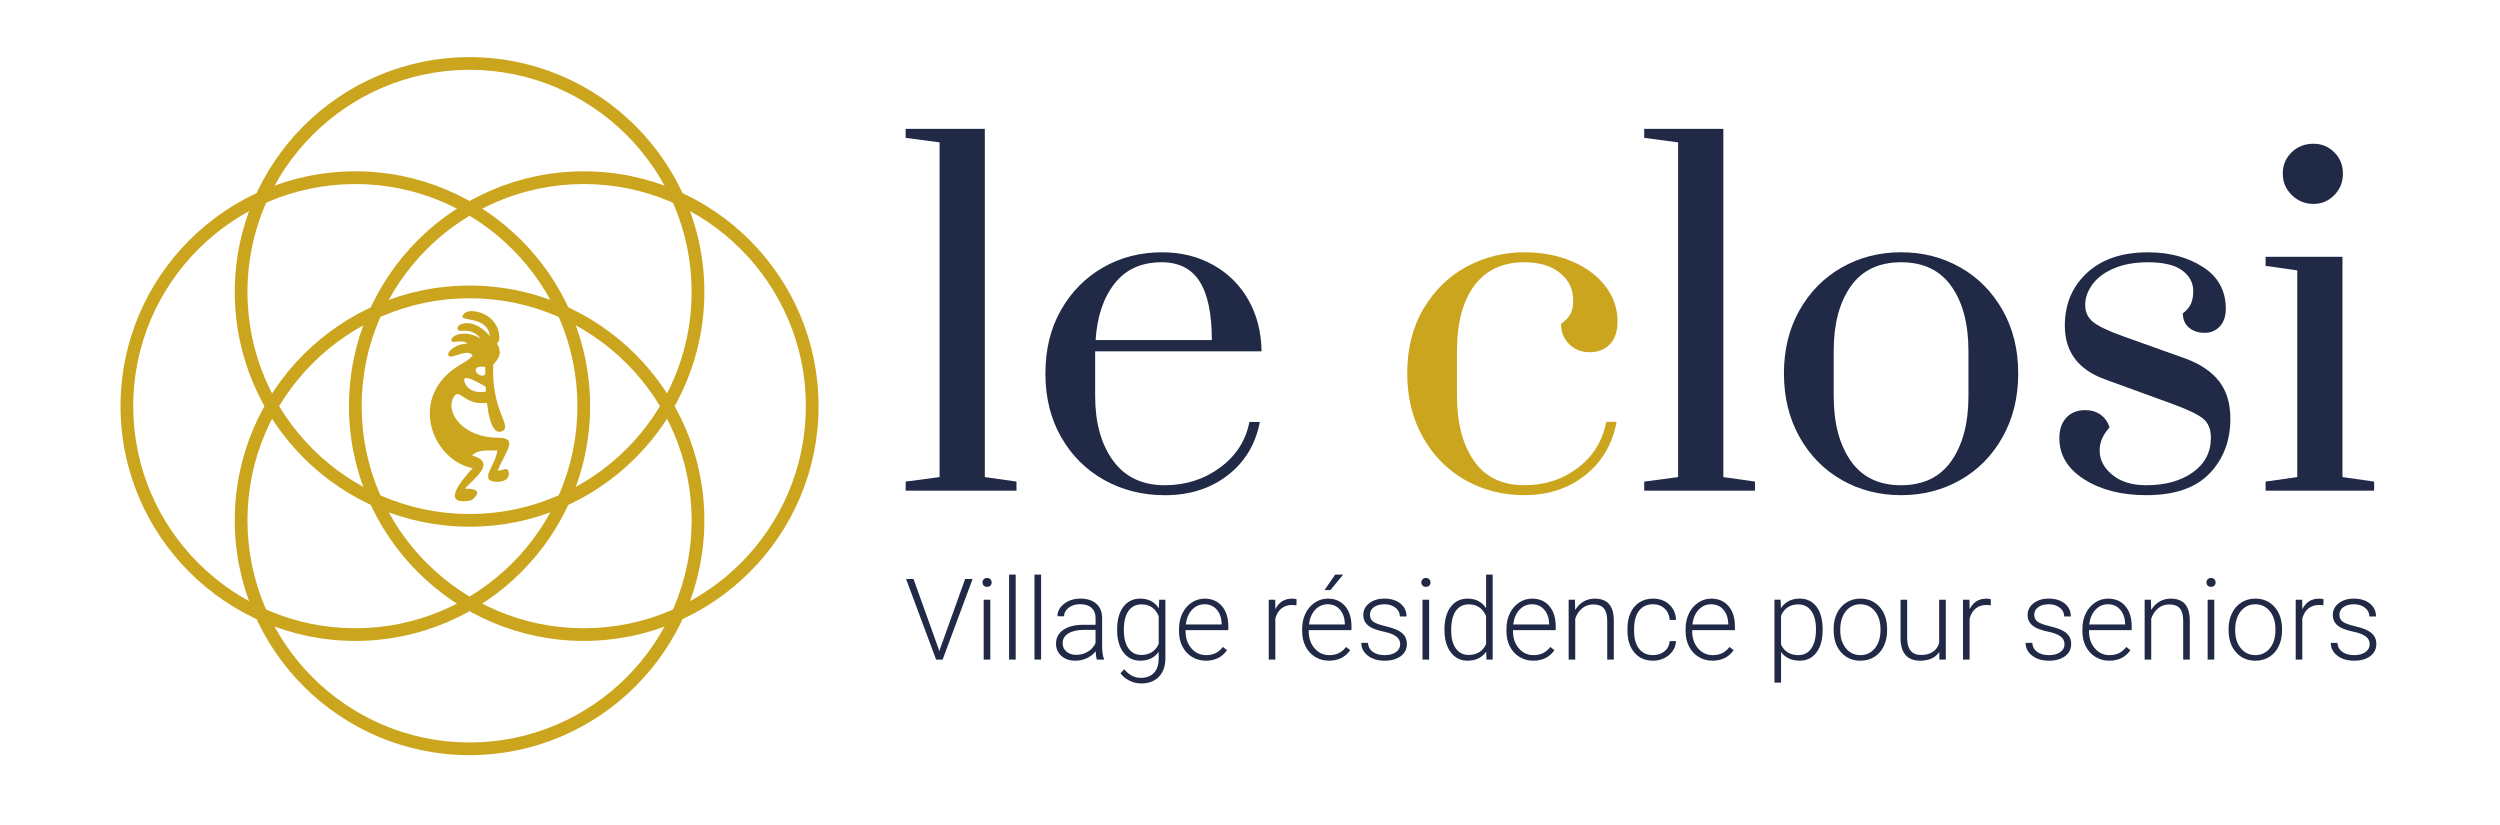 <?xml version="1.0" encoding="utf-8"?>
<!-- Generator: Adobe Illustrator 16.0.4, SVG Export Plug-In . SVG Version: 6.00 Build 0)  -->
<!DOCTYPE svg PUBLIC "-//W3C//DTD SVG 1.1//EN" "http://www.w3.org/Graphics/SVG/1.1/DTD/svg11.dtd">
<svg version="1.1" id="Calque_1" xmlns="http://www.w3.org/2000/svg" xmlns:xlink="http://www.w3.org/1999/xlink" x="0px" y="0px"
	 width="200px" height="66px" viewBox="0 0 200 66" enable-background="new 0 0 200 66" xml:space="preserve">
<polygon fill="#202945" points="72.453,39.252 72.453,38.527 75.167,38.166 75.167,11.392 72.453,11.03 72.453,10.307 
	78.785,10.307 78.785,38.166 81.318,38.527 81.318,39.252 "/>
<path fill="#202945" d="M88.337,38.4c-1.447-0.807-2.593-1.946-3.438-3.418c-0.844-1.472-1.266-3.171-1.266-5.102
	c0-1.93,0.416-3.624,1.248-5.084c0.832-1.458,1.954-2.591,3.365-3.399c1.411-0.809,2.984-1.213,4.721-1.213
	c1.52,0,2.882,0.338,4.089,1.013c1.206,0.676,2.146,1.61,2.822,2.805c0.675,1.194,1.024,2.563,1.048,4.106H87.613v3.583
	c0,2.123,0.476,3.842,1.429,5.156c0.953,1.314,2.333,1.971,4.143,1.971c1.665,0,3.136-0.469,4.415-1.409
	c1.277-0.941,2.062-2.159,2.353-3.654h0.831c-0.338,1.785-1.193,3.208-2.569,4.269c-1.375,1.062-3.051,1.593-5.029,1.593
	C91.399,39.614,89.785,39.21,88.337,38.4 M96.947,27.203c0-2.098-0.326-3.66-0.976-4.686c-0.652-1.024-1.665-1.537-3.04-1.537
	c-1.616,0-2.871,0.567-3.763,1.701c-0.892,1.134-1.398,2.641-1.52,4.522H96.947z"/>
<path fill="#CBA51D" d="M117.208,38.4c-1.423-0.808-2.551-1.953-3.383-3.438c-0.832-1.483-1.247-3.176-1.247-5.083
	c0-2.002,0.439-3.739,1.32-5.21c0.879-1.47,2.031-2.586,3.455-3.347c1.424-0.759,2.955-1.14,4.596-1.14
	c1.373,0,2.628,0.235,3.762,0.706c1.135,0.471,2.032,1.127,2.696,1.972c0.661,0.843,0.995,1.797,0.995,2.858
	c0,0.796-0.205,1.405-0.615,1.827c-0.41,0.423-0.953,0.633-1.628,0.633c-0.65,0-1.194-0.217-1.628-0.651s-0.651-0.976-0.651-1.628
	c0.362-0.24,0.616-0.506,0.761-0.796c0.146-0.29,0.215-0.651,0.215-1.084c0-0.893-0.355-1.622-1.066-2.189
	c-0.71-0.567-1.658-0.85-2.839-0.85c-1.737,0-3.07,0.62-3.999,1.862c-0.93,1.243-1.393,2.985-1.393,5.229v3.618
	c0,2.146,0.451,3.871,1.355,5.174c0.904,1.302,2.249,1.954,4.035,1.954c1.64,0,3.068-0.465,4.287-1.395
	c1.218-0.929,1.973-2.152,2.262-3.672h0.832c-0.337,1.785-1.176,3.208-2.516,4.27c-1.338,1.062-2.959,1.592-4.864,1.592
	C120.212,39.614,118.631,39.21,117.208,38.4"/>
<polygon fill="#202945" points="131.536,39.252 131.536,38.527 134.249,38.166 134.249,11.392 131.536,11.03 131.536,10.307 
	137.868,10.307 137.868,38.166 140.4,38.527 140.4,39.252 "/>
<path fill="#202945" d="M147.348,38.4c-1.425-0.808-2.552-1.952-3.385-3.438c-0.833-1.483-1.248-3.176-1.248-5.083
	c0-1.906,0.415-3.594,1.248-5.066c0.833-1.471,1.96-2.61,3.385-3.418c1.422-0.809,3.002-1.213,4.738-1.213s3.316,0.404,4.739,1.213
	s2.55,1.948,3.383,3.418c0.833,1.472,1.249,3.16,1.249,5.066c0,1.906-0.416,3.6-1.249,5.083c-0.833,1.485-1.96,2.629-3.383,3.438
	c-1.423,0.81-3.003,1.214-4.739,1.214S148.77,39.21,147.348,38.4 M156.12,36.864c0.905-1.304,1.356-3.027,1.356-5.174v-3.618
	c0-2.147-0.451-3.866-1.356-5.156c-0.904-1.291-2.249-1.935-4.033-1.935c-1.786,0-3.13,0.645-4.034,1.935s-1.357,3.009-1.357,5.156
	v3.618c0,2.146,0.453,3.871,1.357,5.174c0.904,1.302,2.248,1.954,4.034,1.954C153.871,38.818,155.215,38.166,156.12,36.864"/>
<path fill="#202945" d="M166.738,38.348c-1.325-0.844-1.989-1.94-1.989-3.293c0-0.699,0.188-1.248,0.562-1.646
	c0.373-0.398,0.875-0.598,1.502-0.598c0.481,0,0.892,0.121,1.229,0.362c0.339,0.241,0.579,0.579,0.726,1.015
	c-0.531,0.578-0.797,1.192-0.797,1.845c0,0.747,0.338,1.399,1.014,1.954c0.675,0.555,1.58,0.832,2.715,0.832
	c1.518,0,2.76-0.344,3.726-1.03c0.964-0.688,1.446-1.61,1.446-2.769c0-0.674-0.204-1.182-0.615-1.521
	c-0.408-0.336-1.203-0.723-2.388-1.157l-5.462-1.99c-2.148-0.771-3.221-2.207-3.221-4.305c0-1.712,0.59-3.117,1.771-4.215
	c1.185-1.098,2.81-1.646,4.886-1.646c1.713,0,3.178,0.393,4.396,1.176c1.218,0.784,1.826,1.899,1.826,3.346
	c0,0.579-0.156,1.044-0.471,1.393c-0.312,0.351-0.725,0.525-1.23,0.525s-0.922-0.139-1.246-0.417
	c-0.327-0.277-0.489-0.657-0.489-1.139c0.313-0.241,0.53-0.5,0.651-0.778c0.119-0.278,0.181-0.608,0.181-0.995
	c0-0.675-0.295-1.23-0.887-1.664c-0.591-0.436-1.501-0.651-2.731-0.651c-1.062,0-1.971,0.163-2.73,0.488
	c-0.76,0.325-1.334,0.753-1.719,1.284c-0.387,0.531-0.578,1.074-0.578,1.628c0,0.579,0.209,1.038,0.631,1.375
	c0.423,0.338,1.201,0.712,2.336,1.122l5.064,1.809c1.182,0.434,2.073,1.038,2.678,1.809c0.602,0.773,0.904,1.773,0.904,3.002
	c0,1.762-0.556,3.222-1.664,4.378c-1.111,1.158-2.8,1.737-5.064,1.737C169.717,39.614,168.066,39.191,166.738,38.348"/>
<path fill="#202945" d="M181.248,39.252v-0.725l2.533-0.361V21.632l-2.533-0.362v-0.724h6.15v17.62l2.533,0.361v0.725H181.248z
	 M183.346,15.607c-0.482-0.47-0.724-1.043-0.724-1.719c0-0.675,0.235-1.242,0.706-1.7s1.054-0.688,1.753-0.688
	c0.651,0,1.207,0.229,1.665,0.688c0.458,0.458,0.688,1.025,0.688,1.7c0,0.676-0.229,1.249-0.688,1.719
	c-0.458,0.471-1.014,0.706-1.665,0.706C184.407,16.312,183.828,16.078,183.346,15.607"/>
<polygon fill="#202945" points="75.109,51.971 75.144,52.107 75.184,51.971 77.211,46.321 77.809,46.321 75.409,52.767 
	74.888,52.767 72.488,46.321 73.081,46.321 "/>
<path fill="#202945" d="M78.601,46.596c0-0.101,0.033-0.185,0.098-0.254c0.065-0.068,0.152-0.104,0.266-0.104
	c0.111,0,0.201,0.035,0.268,0.104c0.066,0.069,0.1,0.153,0.1,0.254s-0.034,0.182-0.1,0.251c-0.067,0.067-0.155,0.101-0.268,0.101
	s-0.201-0.033-0.266-0.101C78.634,46.777,78.601,46.696,78.601,46.596 M79.225,52.767h-0.531v-4.789h0.531V52.767z"/>
<rect x="80.726" y="45.968" fill="#202945" width="0.53" height="6.798"/>
<rect x="82.758" y="45.968" fill="#202945" width="0.531" height="6.798"/>
<path fill="#202945" d="M87.75,52.767c-0.053-0.15-0.086-0.373-0.101-0.667c-0.186,0.241-0.422,0.429-0.71,0.561
	c-0.287,0.131-0.592,0.195-0.913,0.195c-0.46,0-0.833-0.126-1.119-0.385c-0.284-0.258-0.426-0.582-0.426-0.975
	c0-0.466,0.193-0.834,0.581-1.106c0.39-0.271,0.929-0.407,1.623-0.407h0.961v-0.544c0-0.342-0.106-0.61-0.318-0.808
	c-0.21-0.195-0.519-0.295-0.922-0.295c-0.37,0-0.674,0.095-0.916,0.284c-0.242,0.188-0.364,0.414-0.364,0.682l-0.531-0.004
	c0-0.381,0.178-0.711,0.531-0.991c0.354-0.278,0.79-0.418,1.306-0.418c0.533,0,0.955,0.135,1.263,0.4
	c0.309,0.268,0.468,0.641,0.476,1.118v2.268c0,0.463,0.049,0.809,0.147,1.04v0.052H87.75z M86.086,52.388
	c0.354,0,0.67-0.086,0.95-0.257c0.278-0.173,0.481-0.4,0.608-0.688V50.39h-0.948c-0.528,0.007-0.941,0.103-1.239,0.29
	c-0.298,0.188-0.446,0.444-0.446,0.772c0,0.27,0.099,0.491,0.298,0.669C85.51,52.298,85.768,52.388,86.086,52.388"/>
<path fill="#202945" d="M89.371,50.329c0-0.75,0.166-1.345,0.498-1.782c0.331-0.438,0.783-0.658,1.352-0.658
	c0.652,0,1.149,0.261,1.488,0.779l0.027-0.69h0.495v4.692c0,0.616-0.173,1.104-0.516,1.465c-0.346,0.36-0.813,0.541-1.405,0.541
	c-0.333,0-0.651-0.075-0.954-0.224c-0.303-0.148-0.542-0.348-0.716-0.596l0.297-0.318c0.375,0.46,0.821,0.691,1.337,0.691
	c0.442,0,0.788-0.132,1.036-0.392c0.249-0.262,0.375-0.625,0.385-1.087v-0.603c-0.339,0.473-0.834,0.709-1.483,0.709
	c-0.556,0-1-0.222-1.337-0.663c-0.336-0.443-0.504-1.042-0.504-1.794v-0.071H89.371z M89.906,50.422
	c0,0.608,0.122,1.093,0.368,1.445c0.245,0.352,0.589,0.528,1.035,0.528c0.652,0,1.114-0.293,1.386-0.877v-2.226
	c-0.124-0.307-0.303-0.543-0.536-0.703c-0.232-0.159-0.514-0.238-0.84-0.238c-0.445,0-0.792,0.173-1.041,0.523
	C90.03,49.225,89.906,49.739,89.906,50.422"/>
<path fill="#202945" d="M96.467,52.855c-0.407,0-0.776-0.1-1.105-0.301c-0.329-0.2-0.584-0.479-0.769-0.838
	c-0.182-0.358-0.272-0.762-0.272-1.207v-0.19c0-0.46,0.088-0.875,0.268-1.244c0.178-0.369,0.426-0.658,0.744-0.869
	c0.319-0.211,0.665-0.316,1.037-0.316c0.581,0,1.042,0.2,1.384,0.597c0.339,0.396,0.51,0.938,0.51,1.626v0.296h-3.417v0.102
	c0,0.543,0.155,0.996,0.467,1.357c0.311,0.361,0.702,0.543,1.175,0.543c0.283,0,0.533-0.052,0.75-0.155
	c0.216-0.104,0.414-0.271,0.59-0.496l0.332,0.252C97.772,52.574,97.207,52.855,96.467,52.855 M96.369,48.342
	c-0.399,0-0.735,0.146-1.007,0.438c-0.273,0.292-0.438,0.686-0.498,1.178h2.873v-0.06c-0.015-0.459-0.147-0.833-0.394-1.124
	C97.094,48.484,96.771,48.342,96.369,48.342"/>
<path fill="#202945" d="M103.714,48.429c-0.114-0.02-0.232-0.03-0.36-0.03c-0.329,0-0.609,0.092-0.838,0.275
	c-0.229,0.186-0.393,0.453-0.49,0.805v3.288H101.5v-4.789h0.518l0.008,0.761c0.281-0.565,0.732-0.849,1.351-0.849
	c0.148,0,0.263,0.019,0.35,0.058L103.714,48.429z"/>
<path fill="#202945" d="M106.319,52.855c-0.407,0-0.775-0.1-1.104-0.299c-0.328-0.202-0.585-0.48-0.768-0.841
	c-0.184-0.357-0.275-0.761-0.275-1.206V50.32c0-0.461,0.089-0.876,0.268-1.245c0.18-0.369,0.428-0.657,0.748-0.869
	c0.317-0.21,0.663-0.316,1.034-0.316c0.583,0,1.043,0.2,1.384,0.597c0.341,0.397,0.512,0.938,0.512,1.626v0.297h-3.417v0.101
	c0,0.543,0.153,0.996,0.467,1.357c0.312,0.361,0.703,0.543,1.175,0.543c0.281,0,0.533-0.051,0.749-0.155
	c0.217-0.103,0.413-0.27,0.593-0.496l0.331,0.253C107.625,52.574,107.06,52.855,106.319,52.855 M106.222,48.342
	c-0.396,0-0.734,0.146-1.006,0.438c-0.273,0.292-0.439,0.686-0.497,1.178h2.872v-0.059c-0.015-0.46-0.146-0.834-0.395-1.125
	C106.948,48.486,106.624,48.342,106.222,48.342 M106.812,45.968h0.641l-1.021,1.239l-0.466-0.003L106.812,45.968z"/>
<path fill="#202945" d="M112.015,51.55c0-0.263-0.104-0.475-0.315-0.633c-0.211-0.159-0.529-0.284-0.954-0.374
	c-0.425-0.091-0.754-0.193-0.99-0.309c-0.235-0.119-0.408-0.261-0.521-0.43c-0.113-0.167-0.171-0.371-0.171-0.609
	c0-0.379,0.156-0.689,0.474-0.935c0.316-0.247,0.72-0.371,1.213-0.371c0.534,0,0.964,0.133,1.286,0.397
	c0.324,0.263,0.485,0.608,0.485,1.033h-0.532c0-0.281-0.115-0.514-0.35-0.7c-0.237-0.185-0.532-0.278-0.89-0.278
	c-0.349,0-0.627,0.077-0.839,0.231c-0.209,0.154-0.316,0.356-0.316,0.604c0,0.239,0.088,0.425,0.264,0.558
	c0.176,0.13,0.496,0.25,0.96,0.359s0.812,0.228,1.045,0.353c0.23,0.122,0.403,0.271,0.516,0.445
	c0.111,0.173,0.169,0.384,0.169,0.633c0,0.404-0.163,0.728-0.49,0.97c-0.325,0.24-0.751,0.362-1.277,0.362
	c-0.558,0-1.009-0.135-1.357-0.405c-0.347-0.27-0.521-0.611-0.521-1.022h0.531c0.021,0.309,0.15,0.549,0.392,0.723
	c0.241,0.172,0.56,0.259,0.954,0.259c0.369,0,0.668-0.082,0.894-0.243C111.902,52.003,112.015,51.799,112.015,51.55"/>
<path fill="#202945" d="M113.707,46.596c0-0.101,0.032-0.185,0.098-0.254c0.065-0.068,0.152-0.104,0.265-0.104
	c0.111,0,0.201,0.035,0.269,0.104c0.067,0.069,0.1,0.153,0.1,0.254s-0.032,0.182-0.1,0.251c-0.067,0.067-0.157,0.101-0.269,0.101
	c-0.112,0-0.199-0.033-0.265-0.101C113.739,46.777,113.707,46.696,113.707,46.596 M114.33,52.767h-0.531v-4.789h0.531V52.767z"/>
<path fill="#202945" d="M115.557,50.329c0-0.743,0.167-1.338,0.498-1.778c0.333-0.44,0.783-0.662,1.354-0.662
	c0.646,0,1.138,0.256,1.479,0.767v-2.688h0.526v6.798h-0.497l-0.021-0.637c-0.339,0.484-0.839,0.726-1.496,0.726
	c-0.553,0-0.997-0.222-1.336-0.665c-0.338-0.444-0.507-1.045-0.507-1.8V50.329z M116.093,50.422c0,0.608,0.122,1.093,0.367,1.445
	c0.245,0.352,0.589,0.528,1.037,0.528c0.65,0,1.114-0.288,1.39-0.863v-2.25c-0.275-0.623-0.735-0.933-1.381-0.933
	c-0.444,0-0.792,0.173-1.041,0.522C116.217,49.225,116.093,49.739,116.093,50.422"/>
<path fill="#202945" d="M122.662,52.855c-0.408,0-0.776-0.1-1.105-0.301c-0.328-0.2-0.585-0.479-0.768-0.838
	c-0.185-0.358-0.273-0.762-0.273-1.207v-0.19c0-0.46,0.087-0.875,0.266-1.244c0.18-0.369,0.428-0.658,0.746-0.869
	c0.317-0.211,0.664-0.316,1.036-0.316c0.581,0,1.042,0.2,1.383,0.597c0.34,0.396,0.511,0.938,0.511,1.626v0.296h-3.417v0.102
	c0,0.543,0.155,0.996,0.468,1.357c0.312,0.361,0.702,0.543,1.174,0.543c0.282,0,0.533-0.052,0.75-0.155
	c0.218-0.104,0.415-0.271,0.593-0.496l0.33,0.252C123.967,52.574,123.401,52.855,122.662,52.855 M122.565,48.342
	c-0.4,0-0.735,0.146-1.009,0.438c-0.271,0.292-0.438,0.686-0.497,1.178h2.873v-0.06c-0.015-0.459-0.146-0.833-0.394-1.124
	C123.29,48.484,122.966,48.342,122.565,48.342"/>
<path fill="#202945" d="M125.995,47.978l0.018,0.819c0.18-0.296,0.403-0.521,0.672-0.675s0.565-0.232,0.89-0.232
	c0.515,0,0.896,0.145,1.148,0.435c0.25,0.29,0.379,0.724,0.381,1.301v3.143h-0.527v-3.145c-0.003-0.429-0.094-0.748-0.272-0.958
	c-0.178-0.21-0.464-0.313-0.856-0.313c-0.327,0-0.616,0.102-0.869,0.306c-0.252,0.207-0.439,0.481-0.561,0.832v3.277h-0.527v-4.789
	H125.995L125.995,47.978z"/>
<path fill="#202945" d="M132.239,52.409c0.37,0,0.68-0.105,0.929-0.312c0.249-0.209,0.385-0.478,0.406-0.808h0.509
	c-0.016,0.292-0.108,0.559-0.275,0.799s-0.392,0.429-0.671,0.565c-0.278,0.135-0.578,0.203-0.897,0.203
	c-0.627,0-1.124-0.218-1.492-0.656c-0.37-0.437-0.552-1.024-0.552-1.761v-0.159c0-0.472,0.084-0.89,0.248-1.252
	c0.165-0.364,0.401-0.644,0.71-0.842c0.308-0.196,0.671-0.297,1.084-0.297c0.525,0,0.958,0.156,1.298,0.47
	c0.342,0.312,0.525,0.724,0.548,1.235h-0.509c-0.023-0.373-0.159-0.677-0.406-0.908c-0.247-0.23-0.556-0.346-0.933-0.346
	c-0.478,0-0.848,0.173-1.113,0.519c-0.264,0.346-0.396,0.83-0.396,1.452v0.156c0,0.608,0.132,1.087,0.396,1.429
	C131.388,52.237,131.76,52.409,132.239,52.409"/>
<path fill="#202945" d="M136.995,52.855c-0.408,0-0.776-0.1-1.105-0.301c-0.329-0.2-0.585-0.479-0.768-0.838
	c-0.184-0.358-0.274-0.762-0.274-1.207v-0.19c0-0.46,0.088-0.875,0.269-1.244c0.178-0.369,0.425-0.658,0.745-0.869
	c0.318-0.211,0.664-0.316,1.035-0.316c0.581,0,1.043,0.2,1.385,0.597s0.51,0.938,0.51,1.626v0.296h-3.415v0.102
	c0,0.543,0.155,0.996,0.466,1.357c0.312,0.361,0.703,0.543,1.174,0.543c0.285,0,0.534-0.052,0.752-0.155
	c0.217-0.104,0.414-0.271,0.591-0.496l0.331,0.252C138.302,52.574,137.733,52.855,136.995,52.855 M136.896,48.342
	c-0.397,0-0.734,0.146-1.007,0.438c-0.273,0.292-0.44,0.686-0.497,1.178h2.872v-0.06c-0.016-0.459-0.146-0.833-0.393-1.124
	C137.622,48.484,137.299,48.342,136.896,48.342"/>
<path fill="#202945" d="M145.811,50.421c0,0.746-0.164,1.34-0.495,1.777c-0.331,0.438-0.772,0.656-1.328,0.656
	c-0.654,0-1.156-0.229-1.504-0.688v2.44h-0.528v-6.63h0.493l0.026,0.677c0.344-0.509,0.846-0.765,1.499-0.765
	c0.571,0,1.021,0.216,1.349,0.651c0.325,0.434,0.488,1.034,0.488,1.805V50.421L145.811,50.421z M145.279,50.329
	c0-0.61-0.124-1.095-0.375-1.448c-0.252-0.354-0.601-0.529-1.049-0.529c-0.325,0-0.604,0.074-0.838,0.233
	c-0.233,0.157-0.412,0.383-0.535,0.68v2.299c0.126,0.274,0.307,0.484,0.543,0.63c0.238,0.144,0.515,0.216,0.838,0.216
	c0.444,0,0.793-0.178,1.041-0.534C145.155,51.521,145.279,51.004,145.279,50.329"/>
<path fill="#202945" d="M146.692,50.303c0-0.461,0.088-0.876,0.266-1.243c0.181-0.368,0.432-0.657,0.758-0.862
	c0.327-0.204,0.696-0.308,1.108-0.308c0.638,0,1.153,0.224,1.551,0.672c0.395,0.445,0.594,1.038,0.594,1.777v0.11
	c0,0.464-0.092,0.881-0.269,1.251c-0.179,0.371-0.432,0.655-0.756,0.856c-0.324,0.2-0.695,0.301-1.111,0.301
	c-0.634,0-1.149-0.225-1.546-0.671c-0.396-0.448-0.595-1.041-0.595-1.778V50.303z M147.222,50.448c0,0.573,0.15,1.042,0.447,1.41
	c0.295,0.366,0.684,0.552,1.166,0.552c0.478,0,0.864-0.186,1.161-0.552c0.296-0.368,0.443-0.853,0.443-1.454v-0.102
	c0-0.366-0.064-0.702-0.201-1.005c-0.136-0.306-0.326-0.539-0.573-0.708c-0.243-0.166-0.523-0.248-0.841-0.248
	c-0.472,0-0.855,0.185-1.155,0.555c-0.297,0.371-0.447,0.855-0.447,1.455V50.448z"/>
<path fill="#202945" d="M155.143,52.162c-0.319,0.462-0.83,0.693-1.527,0.693c-0.509,0-0.898-0.146-1.166-0.445
	c-0.265-0.296-0.398-0.734-0.406-1.316v-3.116h0.528v3.05c0,0.911,0.367,1.368,1.105,1.368c0.766,0,1.252-0.317,1.456-0.952v-3.466
	h0.531v4.789h-0.514L155.143,52.162z"/>
<path fill="#202945" d="M159.256,48.429c-0.113-0.02-0.233-0.03-0.36-0.03c-0.329,0-0.61,0.092-0.839,0.275
	c-0.229,0.186-0.392,0.453-0.489,0.805v3.288h-0.527v-4.789h0.517l0.011,0.761c0.28-0.565,0.73-0.849,1.351-0.849
	c0.147,0,0.264,0.019,0.348,0.058L159.256,48.429z"/>
<path fill="#202945" d="M165.162,51.55c0-0.263-0.104-0.475-0.314-0.633c-0.212-0.159-0.53-0.284-0.954-0.374
	c-0.426-0.09-0.754-0.193-0.991-0.309c-0.234-0.119-0.406-0.261-0.521-0.43c-0.113-0.167-0.173-0.371-0.173-0.609
	c0-0.379,0.158-0.689,0.476-0.935c0.315-0.247,0.72-0.371,1.213-0.371c0.534,0,0.962,0.133,1.285,0.397
	c0.323,0.263,0.484,0.608,0.484,1.033h-0.531c0-0.281-0.115-0.514-0.35-0.7c-0.236-0.185-0.533-0.278-0.889-0.278
	c-0.348,0-0.63,0.077-0.839,0.231c-0.211,0.154-0.318,0.356-0.318,0.604c0,0.239,0.088,0.425,0.264,0.558
	c0.176,0.13,0.497,0.25,0.961,0.359c0.465,0.109,0.812,0.228,1.044,0.353c0.233,0.122,0.404,0.271,0.517,0.445
	c0.111,0.173,0.168,0.384,0.168,0.633c0,0.404-0.164,0.728-0.49,0.97c-0.325,0.24-0.751,0.362-1.277,0.362
	c-0.558,0-1.01-0.135-1.355-0.405c-0.347-0.27-0.522-0.611-0.522-1.022h0.532c0.021,0.309,0.151,0.549,0.393,0.723
	c0.239,0.172,0.559,0.259,0.953,0.259c0.368,0,0.667-0.082,0.895-0.243C165.05,52.003,165.162,51.799,165.162,51.55"/>
<path fill="#202945" d="M168.74,52.855c-0.408,0-0.774-0.1-1.104-0.301c-0.329-0.2-0.586-0.479-0.769-0.838
	c-0.184-0.358-0.274-0.762-0.274-1.207v-0.19c0-0.46,0.089-0.875,0.268-1.244c0.18-0.369,0.428-0.658,0.746-0.869
	s0.664-0.316,1.035-0.316c0.583,0,1.043,0.2,1.383,0.597c0.341,0.396,0.51,0.938,0.51,1.626v0.296h-3.414v0.102
	c0,0.543,0.153,0.996,0.467,1.357c0.312,0.361,0.702,0.543,1.174,0.543c0.283,0,0.533-0.052,0.75-0.155
	c0.218-0.104,0.416-0.271,0.593-0.496l0.329,0.252C170.045,52.574,169.479,52.855,168.74,52.855 M168.643,48.342
	c-0.398,0-0.734,0.146-1.007,0.438c-0.272,0.292-0.439,0.686-0.498,1.178h2.874v-0.06c-0.017-0.459-0.147-0.833-0.395-1.124
	C169.369,48.484,169.045,48.342,168.643,48.342"/>
<path fill="#202945" d="M172.074,47.978l0.019,0.819c0.179-0.296,0.404-0.521,0.672-0.675s0.565-0.232,0.891-0.232
	c0.512,0,0.894,0.145,1.147,0.435c0.247,0.29,0.376,0.724,0.38,1.301v3.143h-0.527v-3.145c-0.004-0.429-0.096-0.748-0.273-0.958
	s-0.465-0.313-0.855-0.313c-0.328,0-0.617,0.102-0.87,0.306c-0.252,0.207-0.439,0.481-0.56,0.832v3.277h-0.526v-4.789H172.074
	L172.074,47.978z"/>
<path fill="#202945" d="M176.517,46.596c0-0.101,0.031-0.185,0.098-0.254c0.064-0.068,0.151-0.104,0.267-0.104
	c0.112,0,0.199,0.035,0.268,0.104c0.066,0.069,0.1,0.153,0.1,0.254s-0.031,0.182-0.1,0.251c-0.066,0.067-0.155,0.101-0.268,0.101
	c-0.114,0-0.201-0.033-0.267-0.101C176.548,46.777,176.517,46.696,176.517,46.596 M177.142,52.767h-0.531v-4.789h0.531V52.767z"/>
<path fill="#202945" d="M178.287,50.303c0-0.461,0.089-0.876,0.27-1.243c0.175-0.368,0.43-0.657,0.756-0.862
	c0.326-0.204,0.694-0.308,1.109-0.308c0.636,0,1.151,0.224,1.548,0.672c0.396,0.445,0.593,1.038,0.593,1.777v0.11
	c0,0.464-0.09,0.881-0.267,1.251c-0.182,0.371-0.432,0.655-0.756,0.856c-0.324,0.2-0.695,0.301-1.109,0.301
	c-0.635,0-1.151-0.225-1.547-0.671c-0.4-0.448-0.597-1.041-0.597-1.778V50.303L178.287,50.303z M178.817,50.448
	c0,0.573,0.15,1.042,0.447,1.41c0.295,0.366,0.684,0.552,1.166,0.552c0.478,0,0.864-0.186,1.161-0.552
	c0.297-0.368,0.443-0.853,0.443-1.454v-0.102c0-0.366-0.066-0.702-0.201-1.005c-0.137-0.306-0.325-0.539-0.571-0.708
	c-0.245-0.166-0.525-0.248-0.841-0.248c-0.474,0-0.858,0.185-1.155,0.555c-0.297,0.371-0.449,0.855-0.449,1.455V50.448z"/>
<path fill="#202945" d="M185.87,48.429c-0.11-0.02-0.23-0.03-0.358-0.03c-0.329,0-0.61,0.092-0.838,0.275
	c-0.231,0.186-0.393,0.453-0.489,0.805v3.288h-0.528v-4.789h0.518l0.011,0.761c0.279-0.565,0.729-0.849,1.35-0.849
	c0.148,0,0.262,0.019,0.35,0.058L185.87,48.429z"/>
<path fill="#202945" d="M189.575,51.55c0-0.263-0.106-0.475-0.316-0.633c-0.211-0.159-0.529-0.284-0.954-0.374
	c-0.426-0.091-0.755-0.193-0.991-0.309c-0.232-0.119-0.408-0.261-0.521-0.43c-0.113-0.167-0.17-0.371-0.17-0.609
	c0-0.379,0.159-0.689,0.473-0.935c0.318-0.247,0.722-0.371,1.214-0.371c0.535,0,0.964,0.133,1.285,0.397
	c0.324,0.263,0.486,0.608,0.486,1.033h-0.533c0-0.281-0.114-0.514-0.352-0.7c-0.235-0.185-0.531-0.278-0.888-0.278
	c-0.348,0-0.628,0.077-0.839,0.231c-0.212,0.154-0.315,0.356-0.315,0.604c0,0.239,0.087,0.425,0.262,0.558
	c0.176,0.13,0.498,0.25,0.961,0.359c0.466,0.109,0.813,0.228,1.045,0.353c0.231,0.122,0.403,0.271,0.515,0.445
	c0.113,0.173,0.169,0.384,0.169,0.633c0,0.404-0.163,0.728-0.489,0.97c-0.326,0.24-0.752,0.362-1.278,0.362
	c-0.557,0-1.009-0.135-1.356-0.405c-0.346-0.27-0.519-0.611-0.519-1.022h0.528c0.022,0.309,0.152,0.549,0.394,0.723
	c0.239,0.172,0.559,0.259,0.953,0.259c0.369,0,0.667-0.082,0.893-0.243C189.462,52.003,189.575,51.799,189.575,51.55"/>
<path fill="#CBA51D" d="M39.811,37.643c0.675-1.6,1.695-2.625,0.021-2.625c-2.759,0-4.273-2.01-3.525-3.272
	c0.459-0.774,0.81,0.716,2.652,0.485c0.245,2.147,0.777,2.504,1.25,2.243c0.776-0.429-0.924-1.606-0.747-5.31
	c0.245-0.243,0.544-0.651,0.517-1.007c-0.042-0.525-0.2-0.546-0.2-0.683c0-0.137,0.168-0.052,0.168-0.452
	c0-0.882-0.525-1.602-1.318-1.939c-0.448-0.19-1.403-0.411-1.63,0.219c-0.145,0.401,2.033,0,2.182,1.584
	c-1.277-1.532-2.581-1.007-2.581-0.66c0,0.6,0.906-0.266,1.857,0.849c-1.356-0.752-2.352-0.223-2.352,0.126
	c0,0.377,0.913-0.124,1.291,0.293c-0.824-0.018-1.542,0.553-1.542,0.84c0,0.636,1.48-0.556,1.961,0.094
	c-0.349,0.409-0.676,0.558-1.013,0.759c-4.216,2.504-2.294,7.613,1.013,8.265c-0.898,0.967-2.259,2.645-0.755,2.645
	c0.606,0,0.746-0.105,0.924-0.316c0.152-0.176,0.627-0.691-0.798-0.691c0.721-0.797,2.605-2.107,0.588-2.645
	c0.48-0.543,1.302-0.363,2.014-0.42c-0.098,1.172-1.618,2.52,0,2.52c0.769,0,0.971-0.43,0.914-0.73
	C40.599,37.249,40.314,37.678,39.811,37.643 M38.819,29.353c0.001,0.204,0.003,0.401,0.006,0.591
	c-0.056,0.047-0.11,0.091-0.168,0.104c-0.213,0.046-0.594-0.175-0.599-0.412C38.052,29.302,38.483,29.319,38.819,29.353
	 M37.156,30.308c0.13-0.205,0.739,0.12,0.877,0.185c0.09,0.041,0.582,0.281,0.824,0.451c0.006,0.13,0.013,0.256,0.021,0.378
	C37.429,31.6,37.036,30.5,37.156,30.308"/>
<path fill="#CBA51D" d="M37.564,42.136c-10.357,0-18.783-8.426-18.783-18.783S27.207,4.57,37.564,4.57s18.785,8.426,18.785,18.783
	S47.921,42.136,37.564,42.136 M37.564,5.585c-9.796,0-17.768,7.971-17.768,17.768s7.971,17.768,17.768,17.768
	s17.768-7.971,17.768-17.768S47.361,5.585,37.564,5.585"/>
<path fill="#CBA51D" d="M37.564,60.412c-10.357,0-18.783-8.426-18.783-18.784c0-10.357,8.426-18.783,18.783-18.783
	s18.785,8.426,18.785,18.783C56.349,51.986,47.921,60.412,37.564,60.412 M37.564,23.86c-9.796,0-17.768,7.97-17.768,17.768
	c0,9.797,7.971,17.769,17.768,17.769s17.768-7.972,17.768-17.769S47.361,23.86,37.564,23.86"/>
<path fill="#CBA51D" d="M28.426,51.273c-10.357,0-18.784-8.426-18.784-18.783s8.426-18.784,18.784-18.784
	c10.357,0,18.784,8.427,18.784,18.784S38.783,51.273,28.426,51.273 M28.426,14.723c-9.797,0-17.768,7.971-17.768,17.768
	c0,9.797,7.971,17.768,17.768,17.768c9.797,0,17.768-7.971,17.768-17.768C46.194,22.694,38.224,14.723,28.426,14.723"/>
<path fill="#CBA51D" d="M46.702,51.273c-10.357,0-18.784-8.426-18.784-18.783s8.427-18.784,18.784-18.784
	c10.358,0,18.783,8.427,18.783,18.784S57.06,51.273,46.702,51.273 M46.702,14.723c-9.797,0-17.768,7.971-17.768,17.768
	c0,9.797,7.97,17.768,17.768,17.768c9.796,0,17.768-7.971,17.768-17.768C64.47,22.694,56.499,14.723,46.702,14.723"/>
</svg>
